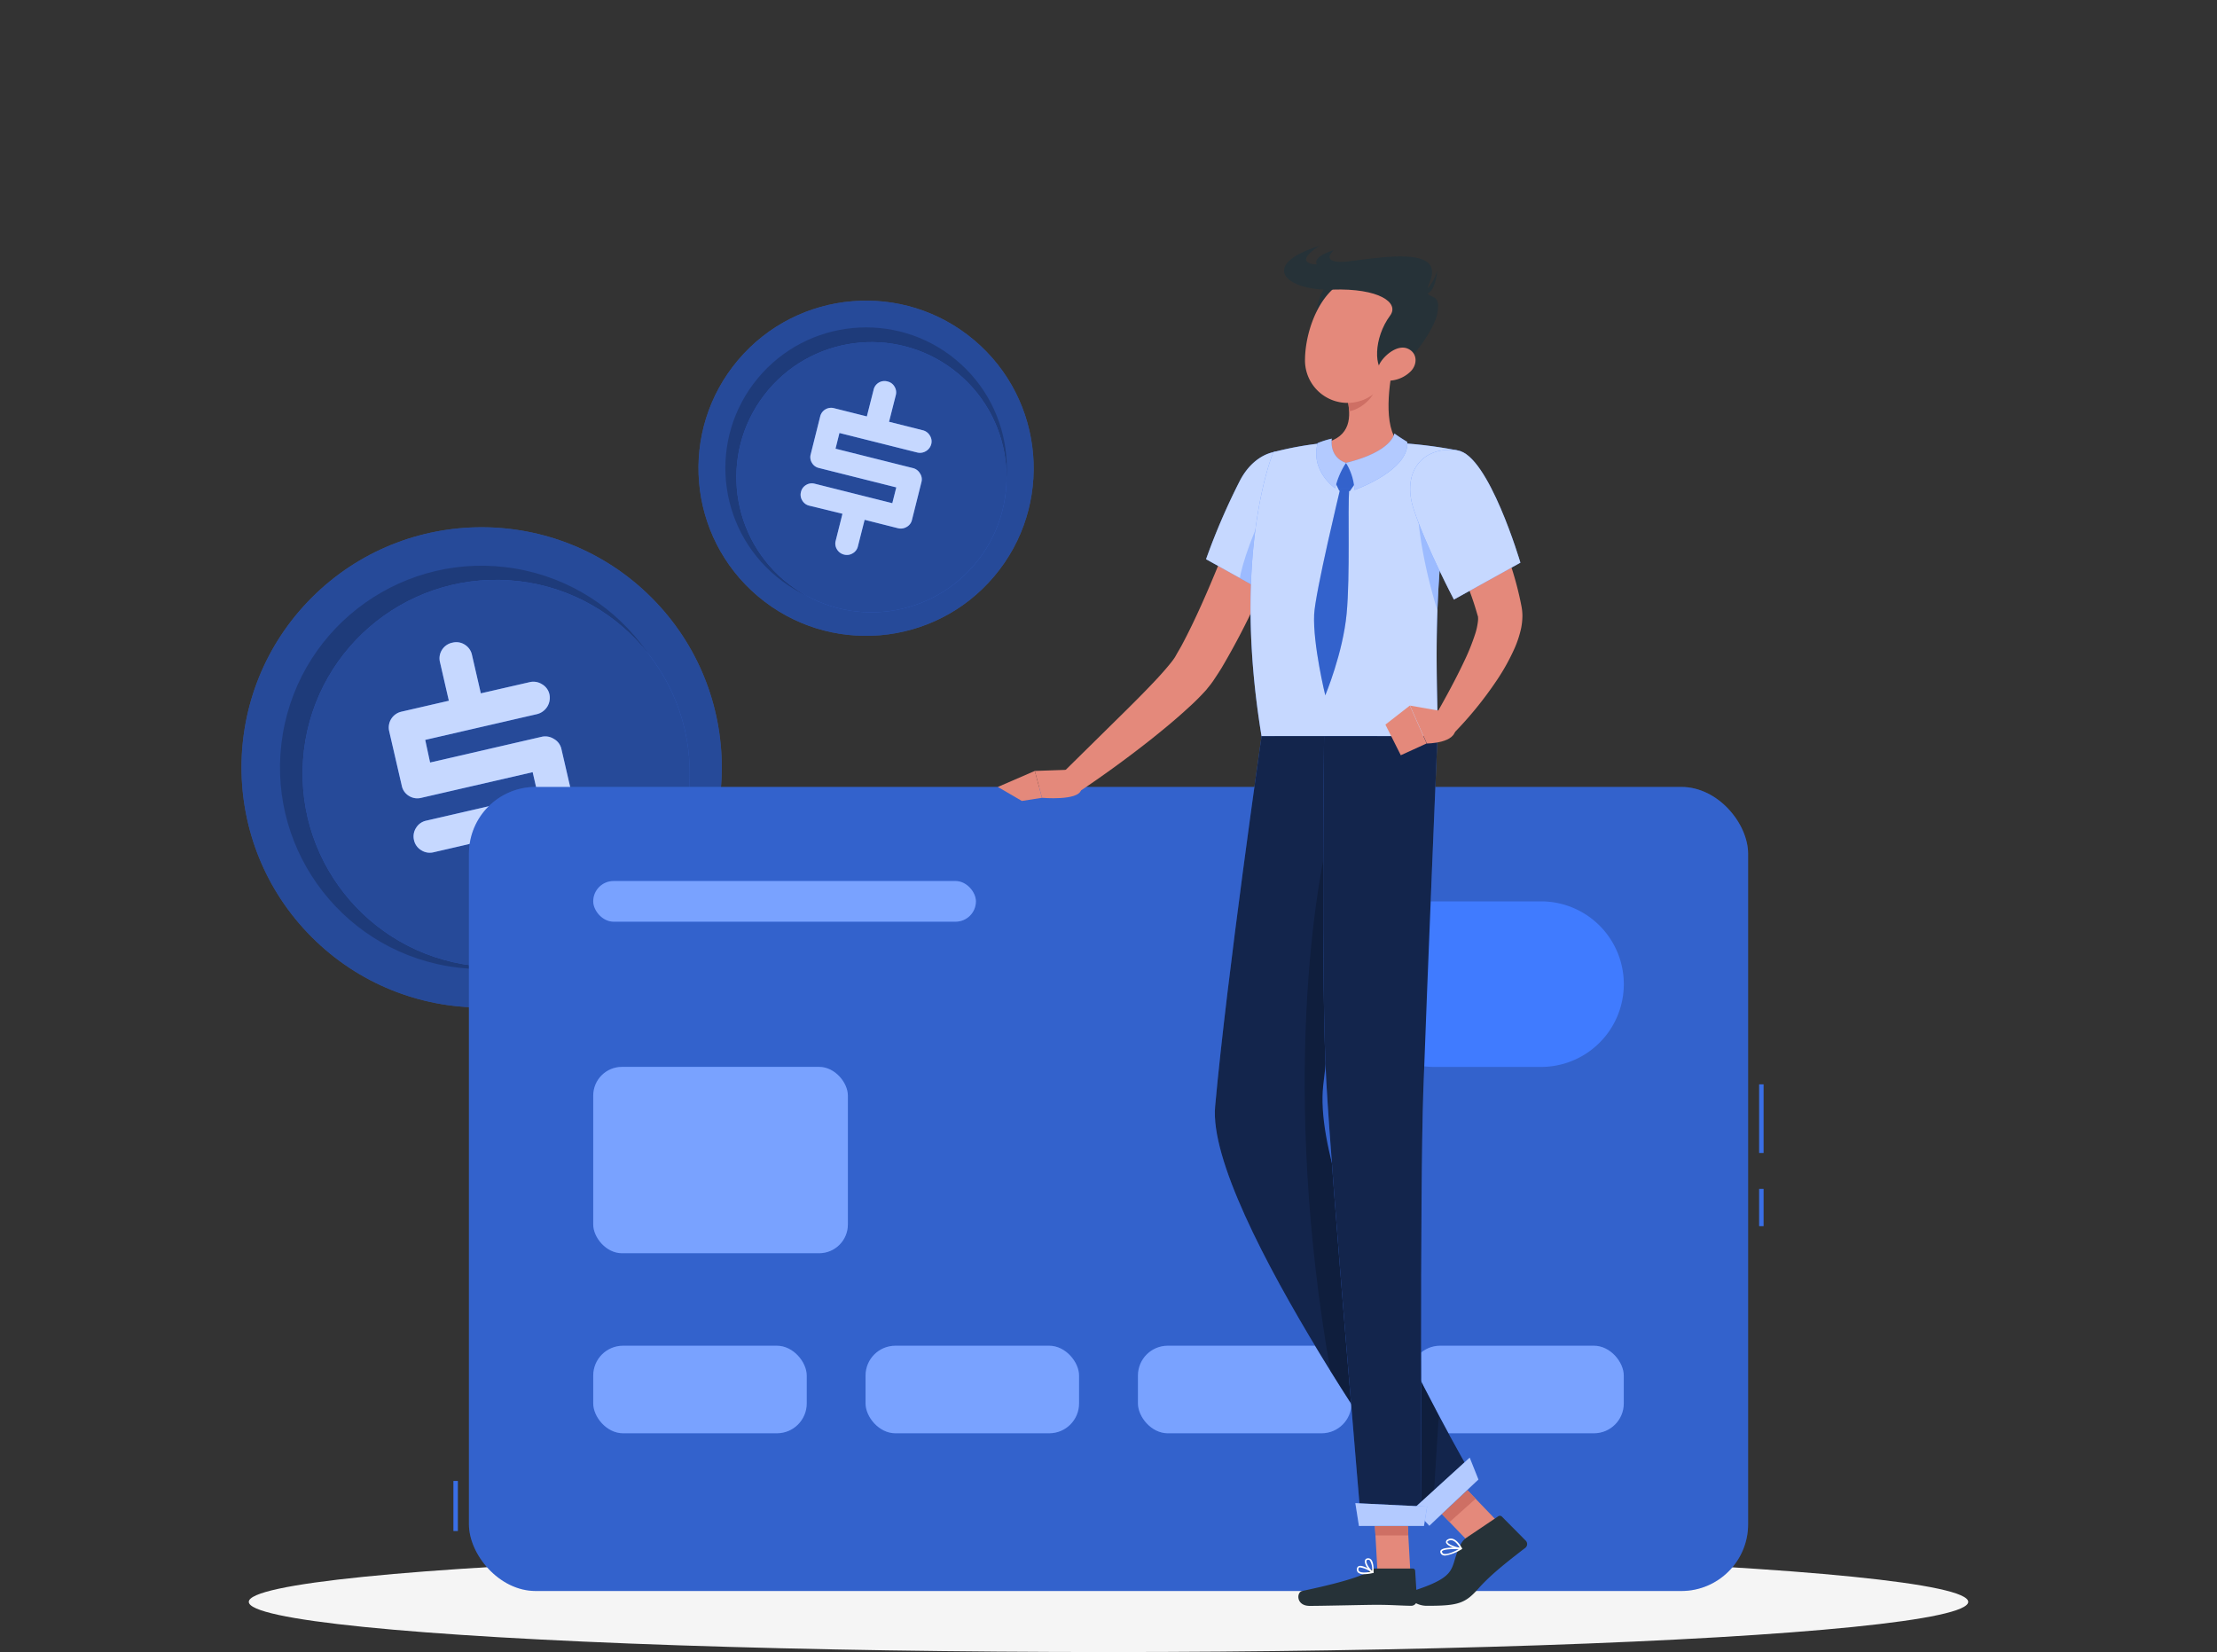 <svg xmlns="http://www.w3.org/2000/svg" viewBox="0 0 500 372.61"><rect x="0" y="0" width="500" height="372.61" fill="#333333" stroke="none"/><ellipse cx="250" cy="361.29" rx="193.89" ry="11.32" style="fill:#f5f5f5"/><circle cx="108.63" cy="228.03" r="54.16" transform="rotate(-45 42.295 200.56)" style="fill:#407bff"/><circle cx="108.63" cy="228.03" r="54.16" transform="rotate(-45 42.295 200.56)" style="opacity:.4"/><circle cx="108.63" cy="228.03" r="45.48" transform="rotate(-80.32 76.07 200.555)" style="opacity:.2"/><circle cx="111.5" cy="229.83" r="43.66" transform="rotate(-86 82.002 201.922)" style="fill:#407bff"/><circle cx="111.5" cy="229.83" r="43.66" transform="rotate(-86 82.002 201.922)" style="opacity:.4"/><path d="m126.61 223.86 2.85 12.35A3.5 3.5 0 0 1 129 239a3.67 3.67 0 0 1-2.33 1.65l-10.86 2.51 2 8.69a3.47 3.47 0 0 1-.48 2.77 3.5 3.5 0 0 1-2.33 1.58 3.68 3.68 0 0 1-2.83-.44 3.48 3.48 0 0 1-1.64-2.28l-2-8.79-10.77 2.49a3.54 3.54 0 0 1-2.74-.46 3.5 3.5 0 0 1-1.65-2.28 3.56 3.56 0 0 1 .46-2.76 3.5 3.5 0 0 1 2.28-1.63l25.2-5.81-1.18-5.13L95 234.9a3.55 3.55 0 0 1-2.76-.43 3.5 3.5 0 0 1-1.63-2.31l-2.84-12.3a3.66 3.66 0 0 1 2.74-4.39l10.72-2.47-2-8.7a3.55 3.55 0 0 1 .42-2.73 3.6 3.6 0 0 1 2.44-1.68 3.5 3.5 0 0 1 2.73.46 3.57 3.57 0 0 1 1.62 2.29l2 8.69 11-2.52a3.63 3.63 0 0 1 2.81.47 3.48 3.48 0 0 1 1.66 2.25 3.79 3.79 0 0 1-2.81 4.49l-25.2 5.81 1.1 5.1 25.11-5.79a3.63 3.63 0 0 1 2.81.47 3.45 3.45 0 0 1 1.69 2.25" transform="translate(0 -54.95)" style="fill:#407bff"/><g style="opacity:.7"><path d="m126.61 223.86 2.85 12.35A3.5 3.5 0 0 1 129 239a3.67 3.67 0 0 1-2.33 1.65l-10.86 2.51 2 8.69a3.47 3.47 0 0 1-.48 2.77 3.5 3.5 0 0 1-2.33 1.58 3.68 3.68 0 0 1-2.83-.44 3.48 3.48 0 0 1-1.64-2.28l-2-8.79-10.77 2.49a3.54 3.54 0 0 1-2.74-.46 3.5 3.5 0 0 1-1.65-2.28 3.56 3.56 0 0 1 .46-2.76 3.5 3.5 0 0 1 2.28-1.63l25.2-5.81-1.18-5.13L95 234.9a3.55 3.55 0 0 1-2.76-.43 3.5 3.5 0 0 1-1.63-2.31l-2.84-12.3a3.66 3.66 0 0 1 2.74-4.39l10.72-2.47-2-8.7a3.55 3.55 0 0 1 .42-2.73 3.6 3.6 0 0 1 2.44-1.68 3.5 3.5 0 0 1 2.73.46 3.57 3.57 0 0 1 1.62 2.29l2 8.69 11-2.52a3.63 3.63 0 0 1 2.81.47 3.48 3.48 0 0 1 1.66 2.25 3.79 3.79 0 0 1-2.81 4.49l-25.2 5.81 1.1 5.1 25.11-5.79a3.63 3.63 0 0 1 2.81.47 3.45 3.45 0 0 1 1.69 2.25" transform="translate(0 -54.95)" style="fill:#fff"/></g><circle cx="195.33" cy="160.54" r="37.8" transform="rotate(-49.8 136.16 133.078)" style="fill:#407bff"/><circle cx="195.33" cy="160.54" r="37.8" transform="rotate(-49.8 136.16 133.078)" style="opacity:.4"/><circle cx="195.33" cy="160.54" r="31.74" transform="rotate(-50.42 136.96 133.061)" style="opacity:.2"/><circle cx="196.54" cy="162.57" r="30.47" transform="rotate(-52.61 140.975 135.1)" style="fill:#407bff"/><circle cx="196.54" cy="162.57" r="30.47" transform="rotate(-52.61 140.975 135.1)" style="opacity:.4"/><path d="m207.82 163.66-2.15 8.58a2.4 2.4 0 0 1-1.18 1.55 2.58 2.58 0 0 1-2 .29l-7.49-1.89-1.52 6a2.42 2.42 0 0 1-1.18 1.56 2.46 2.46 0 0 1-1.92.29 2.57 2.57 0 0 1-1.61-1.17 2.46 2.46 0 0 1-.3-1.94l1.53-6.1-7.5-1.83a2.47 2.47 0 0 1-1.56-1.16 2.43 2.43 0 0 1-.3-1.93 2.46 2.46 0 0 1 1.16-1.58 2.5 2.5 0 0 1 1.94-.28l17.5 4.39.9-3.56-17.45-4.38a2.43 2.43 0 0 1-1.57-1.15 2.4 2.4 0 0 1-.28-1.94l2.14-8.55a2.54 2.54 0 0 1 3.1-1.85l7.42 1.86 1.52-6a2.51 2.51 0 0 1 3.18-1.87 2.4 2.4 0 0 1 1.54 1.15 2.47 2.47 0 0 1 .29 1.93l-1.52 6 7.6 1.91a2.53 2.53 0 0 1 1.6 1.19 2.44 2.44 0 0 1 .32 1.92 2.58 2.58 0 0 1-1.2 1.6 2.55 2.55 0 0 1-2 .3l-17.51-4.39-.88 3.54 17.44 4.37a2.53 2.53 0 0 1 1.6 1.19 2.4 2.4 0 0 1 .34 1.95" transform="translate(0 -54.95)" style="fill:#407bff"/><g style="opacity:.7"><path d="m207.82 163.66-2.15 8.58a2.4 2.4 0 0 1-1.18 1.55 2.58 2.58 0 0 1-2 .29l-7.49-1.89-1.52 6a2.42 2.42 0 0 1-1.18 1.56 2.46 2.46 0 0 1-1.92.29 2.57 2.57 0 0 1-1.61-1.17 2.46 2.46 0 0 1-.3-1.94l1.53-6.1-7.5-1.83a2.47 2.47 0 0 1-1.56-1.16 2.43 2.43 0 0 1-.3-1.93 2.46 2.46 0 0 1 1.16-1.58 2.5 2.5 0 0 1 1.94-.28l17.5 4.39.9-3.56-17.45-4.38a2.43 2.43 0 0 1-1.57-1.15 2.4 2.4 0 0 1-.28-1.94l2.14-8.55a2.54 2.54 0 0 1 3.1-1.85l7.42 1.86 1.52-6a2.51 2.51 0 0 1 3.18-1.87 2.4 2.4 0 0 1 1.54 1.15 2.47 2.47 0 0 1 .29 1.93l-1.52 6 7.6 1.91a2.53 2.53 0 0 1 1.6 1.19 2.44 2.44 0 0 1 .32 1.92 2.58 2.58 0 0 1-1.2 1.6 2.55 2.55 0 0 1-2 .3l-17.51-4.39-.88 3.54 17.44 4.37a2.53 2.53 0 0 1 1.6 1.19 2.4 2.4 0 0 1 .34 1.95" transform="translate(0 -54.95)" style="fill:#fff"/></g><path style="fill:#407bff" d="M102.26 334.02h1v11.29h-1z"/><path style="opacity:.1" d="M102.26 334.02h1v11.29h-1z"/><path style="fill:#407bff" d="M396.74 244.57h1v15.47h-1zm0 23.59h1v8.39h-1z"/><path style="opacity:.1" d="M396.74 244.57h1v15.47h-1zm0 23.59h1v8.39h-1z"/><rect x="105.76" y="177.49" width="288.49" height="181.35" rx="15.05" style="fill:#407bff"/><rect x="105.76" y="177.49" width="288.49" height="181.35" rx="15.05" style="opacity:.2"/><path d="M347.55 295.59a18.67 18.67 0 0 0 0-37.34h-24.1a18.67 18.67 0 0 0 0 37.34Z" transform="translate(0 -54.95)" style="fill:#407bff"/><rect x="133.79" y="240.63" width="57.43" height="42.03" rx="6.48" style="fill:#407bff"/><rect x="133.79" y="240.63" width="57.43" height="42.03" rx="6.48" style="fill:#fff;opacity:.3"/><rect x="133.79" y="198.71" width="86.31" height="9.17" rx="4.59" style="fill:#407bff"/><rect x="133.79" y="198.71" width="86.31" height="9.17" rx="4.59" style="fill:#fff;opacity:.3"/><rect x="133.79" y="303.52" width="48.15" height="19.75" rx="6.73" style="fill:#407bff"/><rect x="133.79" y="303.52" width="48.15" height="19.75" rx="6.73" style="fill:#fff;opacity:.3"/><rect x="195.21" y="303.52" width="48.15" height="19.75" rx="6.73" style="fill:#407bff"/><rect x="195.21" y="303.52" width="48.15" height="19.75" rx="6.73" style="fill:#fff;opacity:.3"/><rect x="256.64" y="303.52" width="48.15" height="19.75" rx="6.73" style="fill:#407bff"/><rect x="256.64" y="303.52" width="48.15" height="19.75" rx="6.73" style="fill:#fff;opacity:.3"/><rect x="318.06" y="303.52" width="48.15" height="19.75" rx="6.73" style="fill:#407bff"/><rect x="318.06" y="303.52" width="48.15" height="19.75" rx="6.73" style="fill:#fff;opacity:.3"/><path d="M293 166.82c-2.37 6.69-5 13.16-7.79 19.63a169 169 0 0 1-9.7 19.14q-.735 1.185-1.53 2.37l-.39.59-.53.73c-.36.46-.7.86-1 1.25a52 52 0 0 1-4 4c-2.67 2.47-5.39 4.71-8.14 6.92-5.52 4.38-11.16 8.48-17 12.37l-3.49-4.33 14.7-14.49c2.43-2.41 4.84-4.84 7.09-7.27 1.11-1.21 2.19-2.45 3.08-3.59.22-.28.41-.56.58-.8l.21-.34.29-.52c.39-.69.8-1.36 1.18-2.07 3.06-5.75 5.76-12 8.36-18.34s5.1-12.73 7.5-19.07Z" transform="translate(0 -54.95)" style="fill:#e4897b"/><path d="M295.81 162c2.27 6.64-11.07 26.17-11.07 26.17L272 181.08a149 149 0 0 1 7.68-17.8c4.46-8.44 13.64-8.57 16.13-1.28" transform="translate(0 -54.95)" style="fill:#407bff"/><path d="M295.81 162c2.27 6.64-11.07 26.17-11.07 26.17L272 181.08a149 149 0 0 1 7.68-17.8c4.46-8.44 13.64-8.57 16.13-1.28" transform="translate(0 -54.95)" style="fill:#fff;opacity:.7"/><path d="M296 162.83c-2.86-1.37-6.15-.22-9.62 5.26s-6.42 14.63-6.74 17.24l5.11 2.83s12.31-18.04 11.25-25.33" transform="translate(0 -54.95)" style="fill:#407bff;opacity:.31"/><path d="M287.18 156.92s-9.52 22.39-2.66 64.08h39.65c.49-6.09-2.31-35.78 4.56-64.46a101 101 0 0 0-13.22-1.68 148 148 0 0 0-16.85 0 76.5 76.5 0 0 0-11.48 2.06" transform="translate(0 -54.95)" style="fill:#407bff"/><path d="M287.18 156.92s-9.52 22.39-2.66 64.08h39.65c.49-6.09-2.31-35.78 4.56-64.46a101 101 0 0 0-13.22-1.68 148 148 0 0 0-16.85 0 76.5 76.5 0 0 0-11.48 2.06" transform="translate(0 -54.95)" style="fill:#fff;opacity:.7"/><path style="fill:#e4897b" d="m338.21 343.67-5.87 5.26-11.19-11.64 5.88-5.26zm-20.13 10.95h-7.41l-.96-17.17h7.41z"/><path style="fill:#ce6f64" d="m321.16 337.29 5.76 6 5.88-5.26-5.76-6zm-4.04.17h-7.41l.5 8.85h7.41z"/><path d="M284.52 221s-7.81 54.06-10.47 83.48c-2.14 23.61 48.91 94 48.91 94l9.87-9.29s-37.28-63.11-34.41-89.39c2.78-25.45 12.2-78.83 12.2-78.83Z" transform="translate(0 -54.95)" style="fill:#407bff"/><path d="M284.52 221s-7.81 54.06-10.47 83.48c-2.14 23.61 48.91 94 48.91 94l9.87-9.29s-37.28-63.11-34.41-89.39c2.78-25.45 12.2-78.83 12.2-78.83Z" transform="translate(0 -54.95)" style="opacity:.7"/><path d="M298.42 299.83c1.43-13.11 4.63-33.65 7.38-50.47-1.44-2.82-5.48-8.53-5.48-8.53-3.62 12.51-11.49 59.67-.26 123.36 11.7 18.86 22.9 34.32 22.9 34.32l1.53-24.32c-10.81-20.34-28.06-56.19-26.07-74.36" transform="translate(0 -54.95)" style="opacity:.2"/><path d="M298.62 221s-.7 56.65.5 77.88c1.31 23.24 7.91 100.24 7.91 100.24h13.58S320.2 324 321 301c.89-25 3.19-80 3.19-80Z" transform="translate(0 -54.95)" style="fill:#407bff"/><path d="M298.62 221s-.7 56.65.5 77.88c1.31 23.24 7.91 100.24 7.91 100.24h13.58S320.2 324 321 301c.89-25 3.19-80 3.19-80Z" transform="translate(0 -54.95)" style="opacity:.7"/><path d="M310.28 408.72h8.33a.53.53 0 0 1 .55.5l.41 6.59a1.31 1.31 0 0 1-1.3 1.32c-2.9-.05-4.29-.22-7.95-.22-2.25 0-11.83.24-14.94.24s-3-3.08-1.71-3.36c5.91-1.25 13.24-3 15.34-4.62a2.1 2.1 0 0 1 1.27-.45" transform="translate(0 -54.95)" style="fill:#263238"/><path d="m330.72 401.78 7.14-4.81a.66.66 0 0 1 .82 0l5.46 5.51a1.1 1.1 0 0 1-.26 1.67c-4.56 3.51-7.85 6.16-10.45 9.08-3 3.41-4.62 3.9-11.62 3.9-3.24 0-5.07-2.73-3.75-3.15 11.66-3.69 8.54-5.3 11.38-10.71a4 4 0 0 1 1.28-1.49" transform="translate(0 -54.95)" style="fill:#263238"/><path d="m241.11 228.56-7.73.27 1.62 6.06s8.08.72 8.8-1.72Z" transform="translate(0 -54.95)" style="fill:#e4897b"/><path style="fill:#e4897b" d="m225.04 177.49 5.42 3.16 4.54-.71-1.62-6.06z"/><path d="M319.87 163.62c-.82 4.72.27 16 4.32 29.06a190.7 190.7 0 0 1 3.89-33.29v-.06c-2.6-.26-7.42-.14-8.21 4.29" transform="translate(0 -54.95)" style="fill:#407bff;opacity:.31"/><path d="M314.5 135.88c-1.25 5.42-2.66 15.36 1 19 0 0-1.58 4.49-11.66 4.49-11.08 0-5.19-4.49-5.19-4.49 6.1-1.44 6.1-5.93 5.19-10.14Z" transform="translate(0 -54.95)" style="fill:#e4897b"/><path style="fill:#407bff" d="m303.56 104.4-3 3.19 1.47 3.08 2.39.11 2.04-2.94z"/><path d="m310.16 139.49-6.31 5.22a17.4 17.4 0 0 1 .42 3c2.32-.33 5.58-2.87 5.91-5.29a7.9 7.9 0 0 0-.02-2.93" transform="translate(0 -54.95)" style="fill:#ce6f64"/><path d="M301.35 117.5c-3.79 1.29-6.82 11.34-2.4 14s9.6-16.45 2.4-14" transform="translate(0 -54.95)" style="fill:#263238"/><path d="M316.87 130.2c-2.26 7-3.22 11.23-7.78 14.1a9.59 9.59 0 0 1-14.77-8.38c.09-6.73 3.77-17.09 11.52-18.39a9.71 9.71 0 0 1 11.03 12.67" transform="translate(0 -54.95)" style="fill:#e4897b"/><path d="M322.47 118.5c-2.26 5.46 3 .9 1.64 7.38-.88 4.22-8.5 14.33-11.44 13.41s-2.91-8.09.84-13.16c2.16-2.91-2.51-6.21-13-5.86s-16.83-5.55-2.89-9.88c0 0-5.14 3-2.09 4 4.32 1.61 31.47-6.83 26.94 4.11" transform="translate(0 -54.95)" style="fill:#263238"/><path d="M320.47 121c-.11 0 2.35-.61 3.66-5 0 .07-.43 6.54-3.66 5m-19.63-9.64c-6.45 2-3.78 4.25-1.11 4.81l6.12-2.4c-9.3 1.23-5.01-2.41-5.01-2.41" transform="translate(0 -54.95)" style="fill:#263238"/><path d="M318.11 138.75a7.32 7.32 0 0 1-5 2.07c-2.47 0-3-2.34-1.67-4.3 1.18-1.76 3.88-3.88 6.06-2.93s2.25 3.55.61 5.16m12.54 22.9c.78 1.21 1.43 2.28 2.09 3.44s1.29 2.28 1.91 3.44c1.22 2.31 2.37 4.67 3.42 7.08A73.7 73.7 0 0 1 343 191l.1.51.05.25.07.42a11.5 11.5 0 0 1 .13 1.69 15 15 0 0 1-.3 2.82 24 24 0 0 1-1.46 4.46 47.7 47.7 0 0 1-4 7.21 84 84 0 0 1-9.88 12.13l-4.35-3.49c2.42-4.22 4.83-8.6 6.85-12.89a49 49 0 0 0 2.54-6.34 14.3 14.3 0 0 0 .58-2.78 4.2 4.2 0 0 0 0-.93c0-.09 0-.17-.06-.18s0 0 0-.05l-.06-.2-.12-.41a64 64 0 0 0-2.25-6.5c-.88-2.17-1.86-4.33-2.89-6.48s-2.14-4.27-3.28-6.39c-.56-1.06-1.15-2.11-1.74-3.15l-1.76-3Z" transform="translate(0 -54.95)" style="fill:#e4897b"/><path d="M307.66 410a2 2 0 0 1-1.4-.39 1 1 0 0 1-.22-.94.67.67 0 0 1 .41-.49c.91-.36 3 1.08 3.24 1.24a.16.16 0 0 1 .07.18.17.17 0 0 1-.13.14 9.5 9.5 0 0 1-1.97.26m-.87-1.53a.7.7 0 0 0-.21 0 .29.29 0 0 0-.19.24.63.63 0 0 0 .12.62c.34.34 1.31.38 2.64.12a5.9 5.9 0 0 0-2.36-.97Z" transform="translate(0 -54.95)" style="fill:#fff"/><path d="M309.59 409.75h-.09c-.74-.44-1.84-2-1.67-2.8a.66.66 0 0 1 .63-.53.89.89 0 0 1 .73.24c.75.73.58 2.86.58 2.95a.18.18 0 0 1-.1.14Zm-1-3h-.08c-.25 0-.31.15-.33.25-.11.53.62 1.7 1.26 2.24a3.85 3.85 0 0 0-.48-2.34.53.53 0 0 0-.38-.15Zm17.33-.95a1.3 1.3 0 0 1-.54-.1.88.88 0 0 1-.53-.62.51.51 0 0 1 .11-.49c.67-.81 4.18-.57 4.58-.54a.17.17 0 0 1 .16.13.18.18 0 0 1-.08.19 9.3 9.3 0 0 1-3.7 1.43m2.12-1.46c-1.23 0-2.52.12-2.81.47a.17.17 0 0 0 0 .18.53.53 0 0 0 .32.39c.56.23 1.82-.15 3.41-1Z" transform="translate(0 -54.95)" style="fill:#fff"/><path d="M329.53 404.4c-1 0-3.25-.77-3.42-1.57 0-.2 0-.48.48-.71 1.72-.81 3.05 1.91 3.11 2a.23.23 0 0 1 0 .18.19.19 0 0 1-.17.1m-2.31-2.07a1.1 1.1 0 0 0-.49.11c-.21.1-.31.21-.29.31.1.47 1.72 1.13 2.78 1.27-.32-.54-1.09-1.69-2-1.69" transform="translate(0 -54.95)" style="fill:#fff"/><path d="m325.34 215.38-7.34-1.29 3.79 8.55s6.73 0 6.43-3.52Z" transform="translate(0 -54.95)" style="fill:#e4897b"/><path style="fill:#e4897b" d="m312.45 163.43 3.47 6.91 5.83-2.66-3.79-8.54z"/><path style="fill:#407bff" d="m333.43 333.7-11.07 10.43-3.57-3.83 12.67-11.54z"/><path style="fill:#fff;opacity:.6" d="m333.43 333.7-11.07 10.43-3.57-3.83 12.67-11.54z"/><path style="fill:#407bff" d="M321.15 344.17h-14.67l-.81-5.15 16.19.8z"/><path style="fill:#fff;opacity:.6" d="M321.15 344.17h-14.67l-.81-5.15 16.19.8z"/><path d="M328.73 156.54c7 1 14.17 25.32 14.17 25.32l-15 8.32s-6.09-11.56-9-20.14c-3.05-8.99 2.34-14.6 9.83-13.5" transform="translate(0 -54.95)" style="fill:#407bff"/><path d="M328.73 156.54c7 1 14.17 25.32 14.17 25.32l-15 8.32s-6.09-11.56-9-20.14c-3.05-8.99 2.34-14.6 9.83-13.5" transform="translate(0 -54.95)" style="fill:#fff;opacity:.7"/><path style="opacity:.2" d="m303.56 104.4-3 3.19 1.47 3.08 2.39.11 2.04-2.94z"/><path d="M302.29 165.07s-5.69 23.57-5.91 28.47c-.31 6.74 2.51 18.25 2.51 18.25s4-9.57 4.82-18.46.21-23.27.58-28.26Z" transform="translate(0 -54.95)" style="fill:#407bff"/><path d="M302.29 165.07s-5.69 23.57-5.91 28.47c-.31 6.74 2.51 18.25 2.51 18.25s4-9.57 4.82-18.46.21-23.27.58-28.26Z" transform="translate(0 -54.95)" style="opacity:.2"/><path d="M303.56 159.35a13 13 0 0 1 1.92 6.11s12.48-4.4 11.89-10.85c0 0-1.77-1.05-2.89-1.9 0 0-.42 4.06-10.92 6.64" transform="translate(0 -54.95)" style="fill:#407bff"/><path d="M303.56 159.35a13 13 0 0 1 1.92 6.11s12.48-4.4 11.89-10.85c0 0-1.77-1.05-2.89-1.9 0 0-.42 4.06-10.92 6.64" transform="translate(0 -54.95)" style="fill:#fff;opacity:.6"/><path d="M303.56 159.35a17.6 17.6 0 0 0-2.44 5.72s-5.65-3.82-3.95-10.19a21 21 0 0 1 3.19-1s-.74 4.12 3.2 5.47" transform="translate(0 -54.95)" style="fill:#407bff"/><path d="M303.56 159.35a17.6 17.6 0 0 0-2.44 5.72s-5.65-3.82-3.95-10.19a21 21 0 0 1 3.19-1s-.74 4.12 3.2 5.47" transform="translate(0 -54.95)" style="fill:#fff;opacity:.6"/></svg>